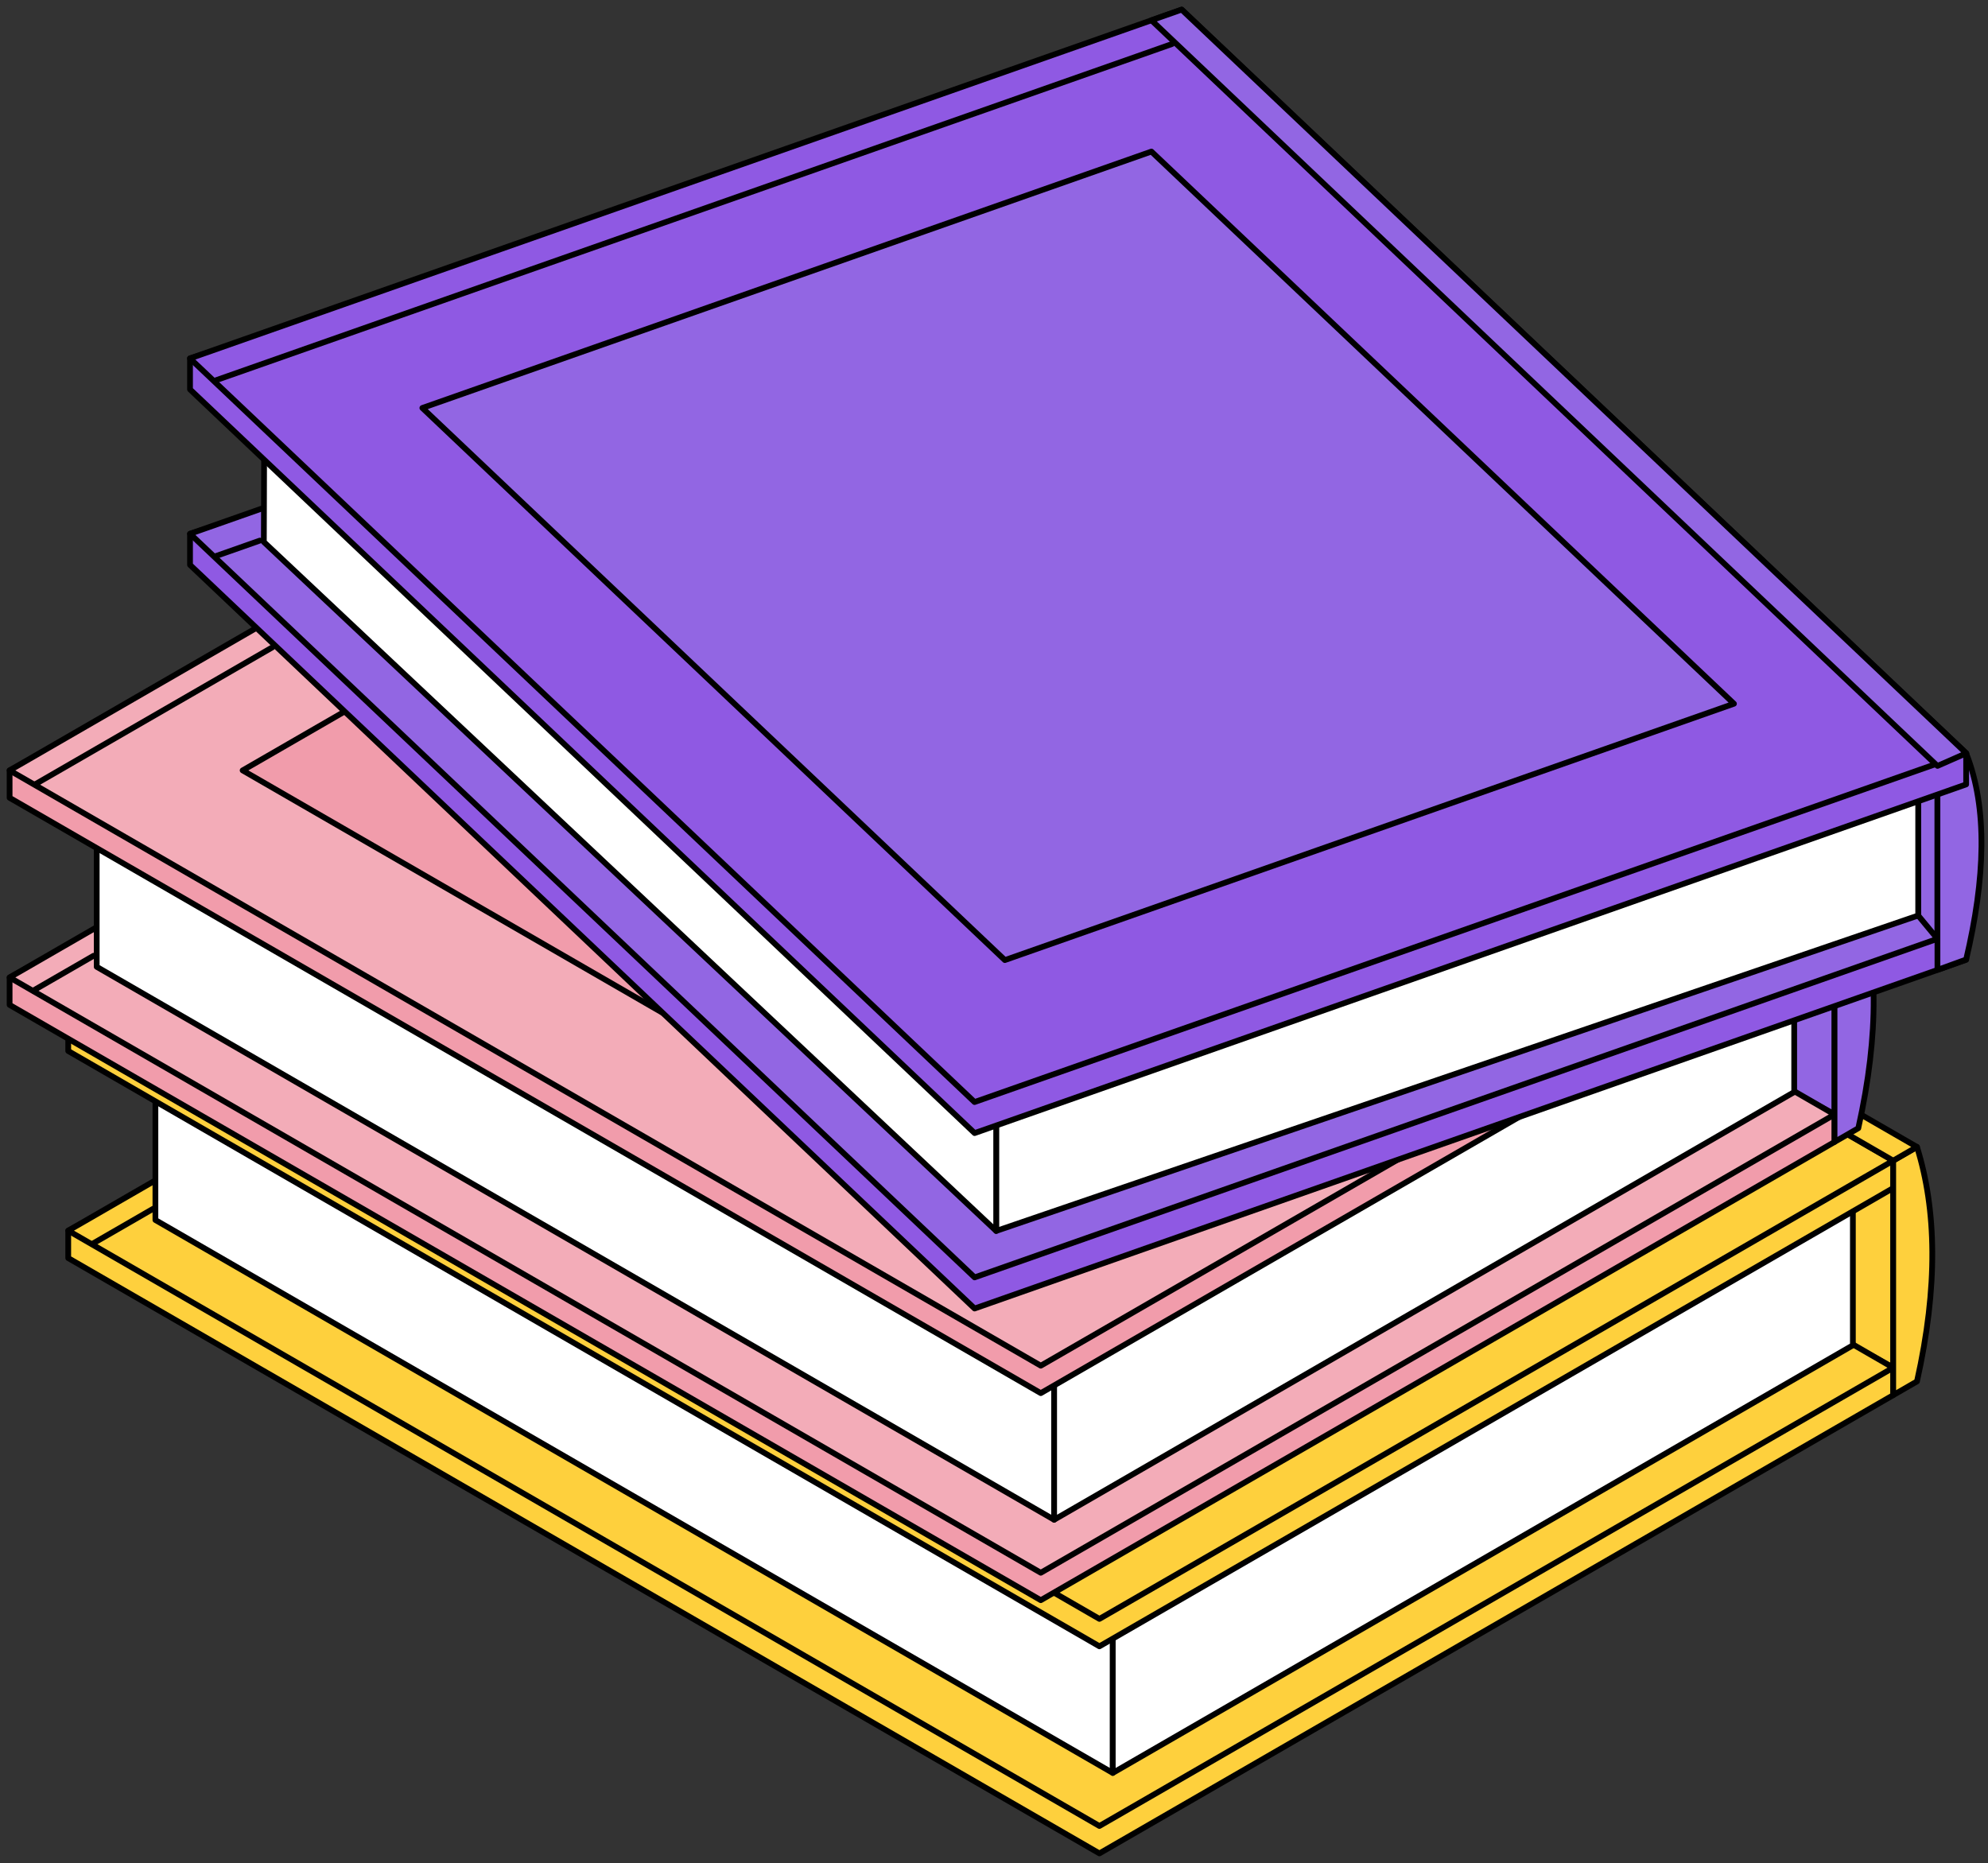 <?xml version="1.0" encoding="UTF-8"?> <svg xmlns="http://www.w3.org/2000/svg" width="207" height="194" viewBox="0 0 207 194" fill="none"><rect x="0" y="0" width="207" height="194" fill="#333333" stroke="none"/><path d="M184.822 120.861H197.13V142.423H184.822V120.861Z" fill="#FED03D" stroke="black" stroke-width="0.598" stroke-miterlimit="10" stroke-linecap="round" stroke-linejoin="round"></path><path d="M197.131 145.281L114.477 193L7.105 131.009V128.152L89.76 83.29L197.131 142.423V145.281Z" fill="#FED03D" stroke="black" stroke-width="0.598" stroke-miterlimit="10" stroke-linecap="round" stroke-linejoin="round"></path><path d="M197.131 142.423L114.477 190.146L7.105 128.152L89.76 80.433L197.131 142.423Z" fill="#FED03D" stroke="black" stroke-width="0.598" stroke-miterlimit="10" stroke-linecap="round" stroke-linejoin="round"></path><path d="M9.59 129.541L15.941 125.875" stroke="black" stroke-width="0.598" stroke-miterlimit="10" stroke-linecap="round" stroke-linejoin="round"></path><path d="M16.182 127.045L115.867 184.622L115.871 163.695L16.182 106.118V127.045Z" fill="white" stroke="black" stroke-width="0.598" stroke-miterlimit="10" stroke-linecap="round" stroke-linejoin="round"></path><path d="M115.867 184.622L192.931 140.089V118.554L115.867 163.091V184.622Z" fill="white" stroke="black" stroke-width="0.598" stroke-miterlimit="10" stroke-linecap="round" stroke-linejoin="round"></path><path d="M197.131 123.715L114.477 171.438L7.105 109.444V106.59L89.76 61.725L197.131 120.861V123.715Z" fill="#FED03D" stroke="black" stroke-width="0.598" stroke-miterlimit="10" stroke-linecap="round" stroke-linejoin="round"></path><path d="M197.131 120.861L114.477 168.581L7.105 106.59L89.76 58.867L197.131 120.861Z" fill="#FED03D" stroke="black" stroke-width="0.598" stroke-miterlimit="10" stroke-linecap="round" stroke-linejoin="round"></path><path d="M172.864 120.861L89.761 72.879L31.371 106.59L114.478 154.573L172.864 120.861Z" fill="#9266E3" stroke="black" stroke-width="0.598" stroke-miterlimit="10" stroke-linecap="round" stroke-linejoin="round"></path><path d="M199.605 143.852L197.131 145.281V120.861L199.605 119.433C201.641 125.957 201.819 133.96 199.605 143.852Z" fill="#FED03D" stroke="black" stroke-width="0.598" stroke-miterlimit="10" stroke-linecap="round" stroke-linejoin="round"></path><path d="M89.758 58.867L197.129 120.861L199.603 119.433L92.232 57.438L89.758 58.867Z" fill="#FED03D" stroke="black" stroke-width="0.598" stroke-miterlimit="10" stroke-linecap="round" stroke-linejoin="round"></path><path d="M178.711 94.495H191.019V116.061H178.711V94.495Z" fill="#9266E3" stroke="black" stroke-width="0.598" stroke-miterlimit="10" stroke-linecap="round" stroke-linejoin="round"></path><path d="M191.022 118.914L108.371 166.633L1 104.643V101.786L83.65 56.919L191.022 116.057V118.914Z" fill="#F19CAB" stroke="black" stroke-width="0.598" stroke-miterlimit="10" stroke-linecap="round" stroke-linejoin="round"></path><path d="M191.022 116.057L108.371 163.776L1 101.785L83.65 54.066L191.022 116.057Z" fill="#F3ACB8" stroke="black" stroke-width="0.598" stroke-miterlimit="10" stroke-linecap="round" stroke-linejoin="round"></path><path d="M3.451 103.16L9.747 99.525" stroke="black" stroke-width="0.598" stroke-miterlimit="10" stroke-linecap="round" stroke-linejoin="round"></path><path d="M10.07 100.678L109.76 158.255V137.328L10.07 79.751V100.678Z" fill="white" stroke="black" stroke-width="0.598" stroke-miterlimit="10" stroke-linecap="round" stroke-linejoin="round"></path><path d="M109.762 158.255L186.821 113.718V92.184L109.762 136.72V158.255Z" fill="white" stroke="black" stroke-width="0.598" stroke-miterlimit="10" stroke-linecap="round" stroke-linejoin="round"></path><path d="M191.022 97.349L108.371 145.072L1 83.077V80.224L83.65 35.358L191.022 94.495V97.349Z" fill="#F19CAB" stroke="black" stroke-width="0.598" stroke-miterlimit="10" stroke-linecap="round" stroke-linejoin="round"></path><path d="M191.022 94.495L108.371 142.214L1 80.224L83.65 32.501L191.022 94.495Z" fill="#F3ACB8" stroke="black" stroke-width="0.598" stroke-miterlimit="10" stroke-linecap="round" stroke-linejoin="round"></path><path d="M3.688 81.655L28.351 67.415" stroke="black" stroke-width="0.598" stroke-miterlimit="10" stroke-linecap="round" stroke-linejoin="round"></path><path d="M166.757 94.491L83.653 46.509L25.264 80.224L108.367 128.202L166.757 94.491Z" fill="#F19CAB" stroke="black" stroke-width="0.598" stroke-miterlimit="10" stroke-linecap="round" stroke-linejoin="round"></path><path d="M193.495 117.486L191.021 118.914V94.495L193.495 93.066C195.536 99.59 195.714 107.59 193.495 117.486Z" fill="#9266E3" stroke="black" stroke-width="0.598" stroke-miterlimit="10" stroke-linecap="round" stroke-linejoin="round"></path><path d="M83.65 32.5L191.022 94.495L193.496 93.066L86.124 31.072L83.65 32.5Z" fill="#9266E3" stroke="black" stroke-width="0.598" stroke-miterlimit="10" stroke-linecap="round" stroke-linejoin="round"></path><path d="M101.481 136.26L204.725 99.95V96.71L123.031 22.512L19.787 55.584V58.825L101.481 136.26Z" fill="#8F59E3" stroke="black" stroke-width="0.598" stroke-miterlimit="10" stroke-linecap="round" stroke-linejoin="round"></path><path d="M101.481 133.019L204.725 96.71L123.031 19.275L19.787 55.584L101.481 133.019Z" fill="#9266E3" stroke="black" stroke-width="0.598" stroke-miterlimit="10" stroke-linecap="round" stroke-linejoin="round"></path><path d="M27.058 56.293L22.453 57.913" stroke="black" stroke-width="0.598" stroke-miterlimit="10" stroke-linecap="round" stroke-linejoin="round"></path><path d="M199.732 81.633H201.738V97.763L199.732 95.335V81.633Z" fill="#9266E3" stroke="black" stroke-width="0.598" stroke-miterlimit="10" stroke-linecap="round" stroke-linejoin="round"></path><path d="M103.725 128.183L199.732 95.335V74.296L103.725 106.006V128.183Z" fill="white" stroke="black" stroke-width="0.598" stroke-miterlimit="10" stroke-linecap="round" stroke-linejoin="round"></path><path d="M27.473 56.439L103.727 128.183V106.006L27.539 34.631L27.473 56.439Z" fill="white" stroke="black" stroke-width="0.598" stroke-miterlimit="10" stroke-linecap="round" stroke-linejoin="round"></path><path d="M201.736 101L204.725 99.916C206.708 91.506 206.994 84.169 204.725 78.439L201.736 79.759V101Z" fill="#9266E3" stroke="black" stroke-width="0.598" stroke-miterlimit="10" stroke-linecap="round" stroke-linejoin="round"></path><path d="M101.481 117.993L204.725 81.683V78.443L123.031 4.245L19.787 37.317V40.554L101.481 117.993Z" fill="#8F59E3" stroke="black" stroke-width="0.598" stroke-miterlimit="10" stroke-linecap="round" stroke-linejoin="round"></path><path d="M19.781 37.321L101.475 114.76L201.537 79.573L204.735 78.439L123.041 1L119.893 2.111L19.781 37.321Z" fill="#8F59E3" stroke="black" stroke-width="0.598" stroke-miterlimit="10" stroke-linecap="round" stroke-linejoin="round"></path><path d="M122.039 4.581L119.97 5.311L22.379 39.634" stroke="black" stroke-width="0.598" stroke-miterlimit="10" stroke-linecap="round" stroke-linejoin="round"></path><path d="M180.549 73.282L119.89 15.782L43.977 42.482L104.631 99.977L180.549 73.282Z" fill="#9266E3" stroke="black" stroke-width="0.598" stroke-miterlimit="10" stroke-linecap="round" stroke-linejoin="round"></path><path d="M119.895 2.111L201.538 79.573L201.744 79.755L204.736 78.439L123.042 1L119.895 2.111Z" fill="#9266E3" stroke="black" stroke-width="0.598" stroke-miterlimit="10" stroke-linecap="round" stroke-linejoin="round"></path></svg> 